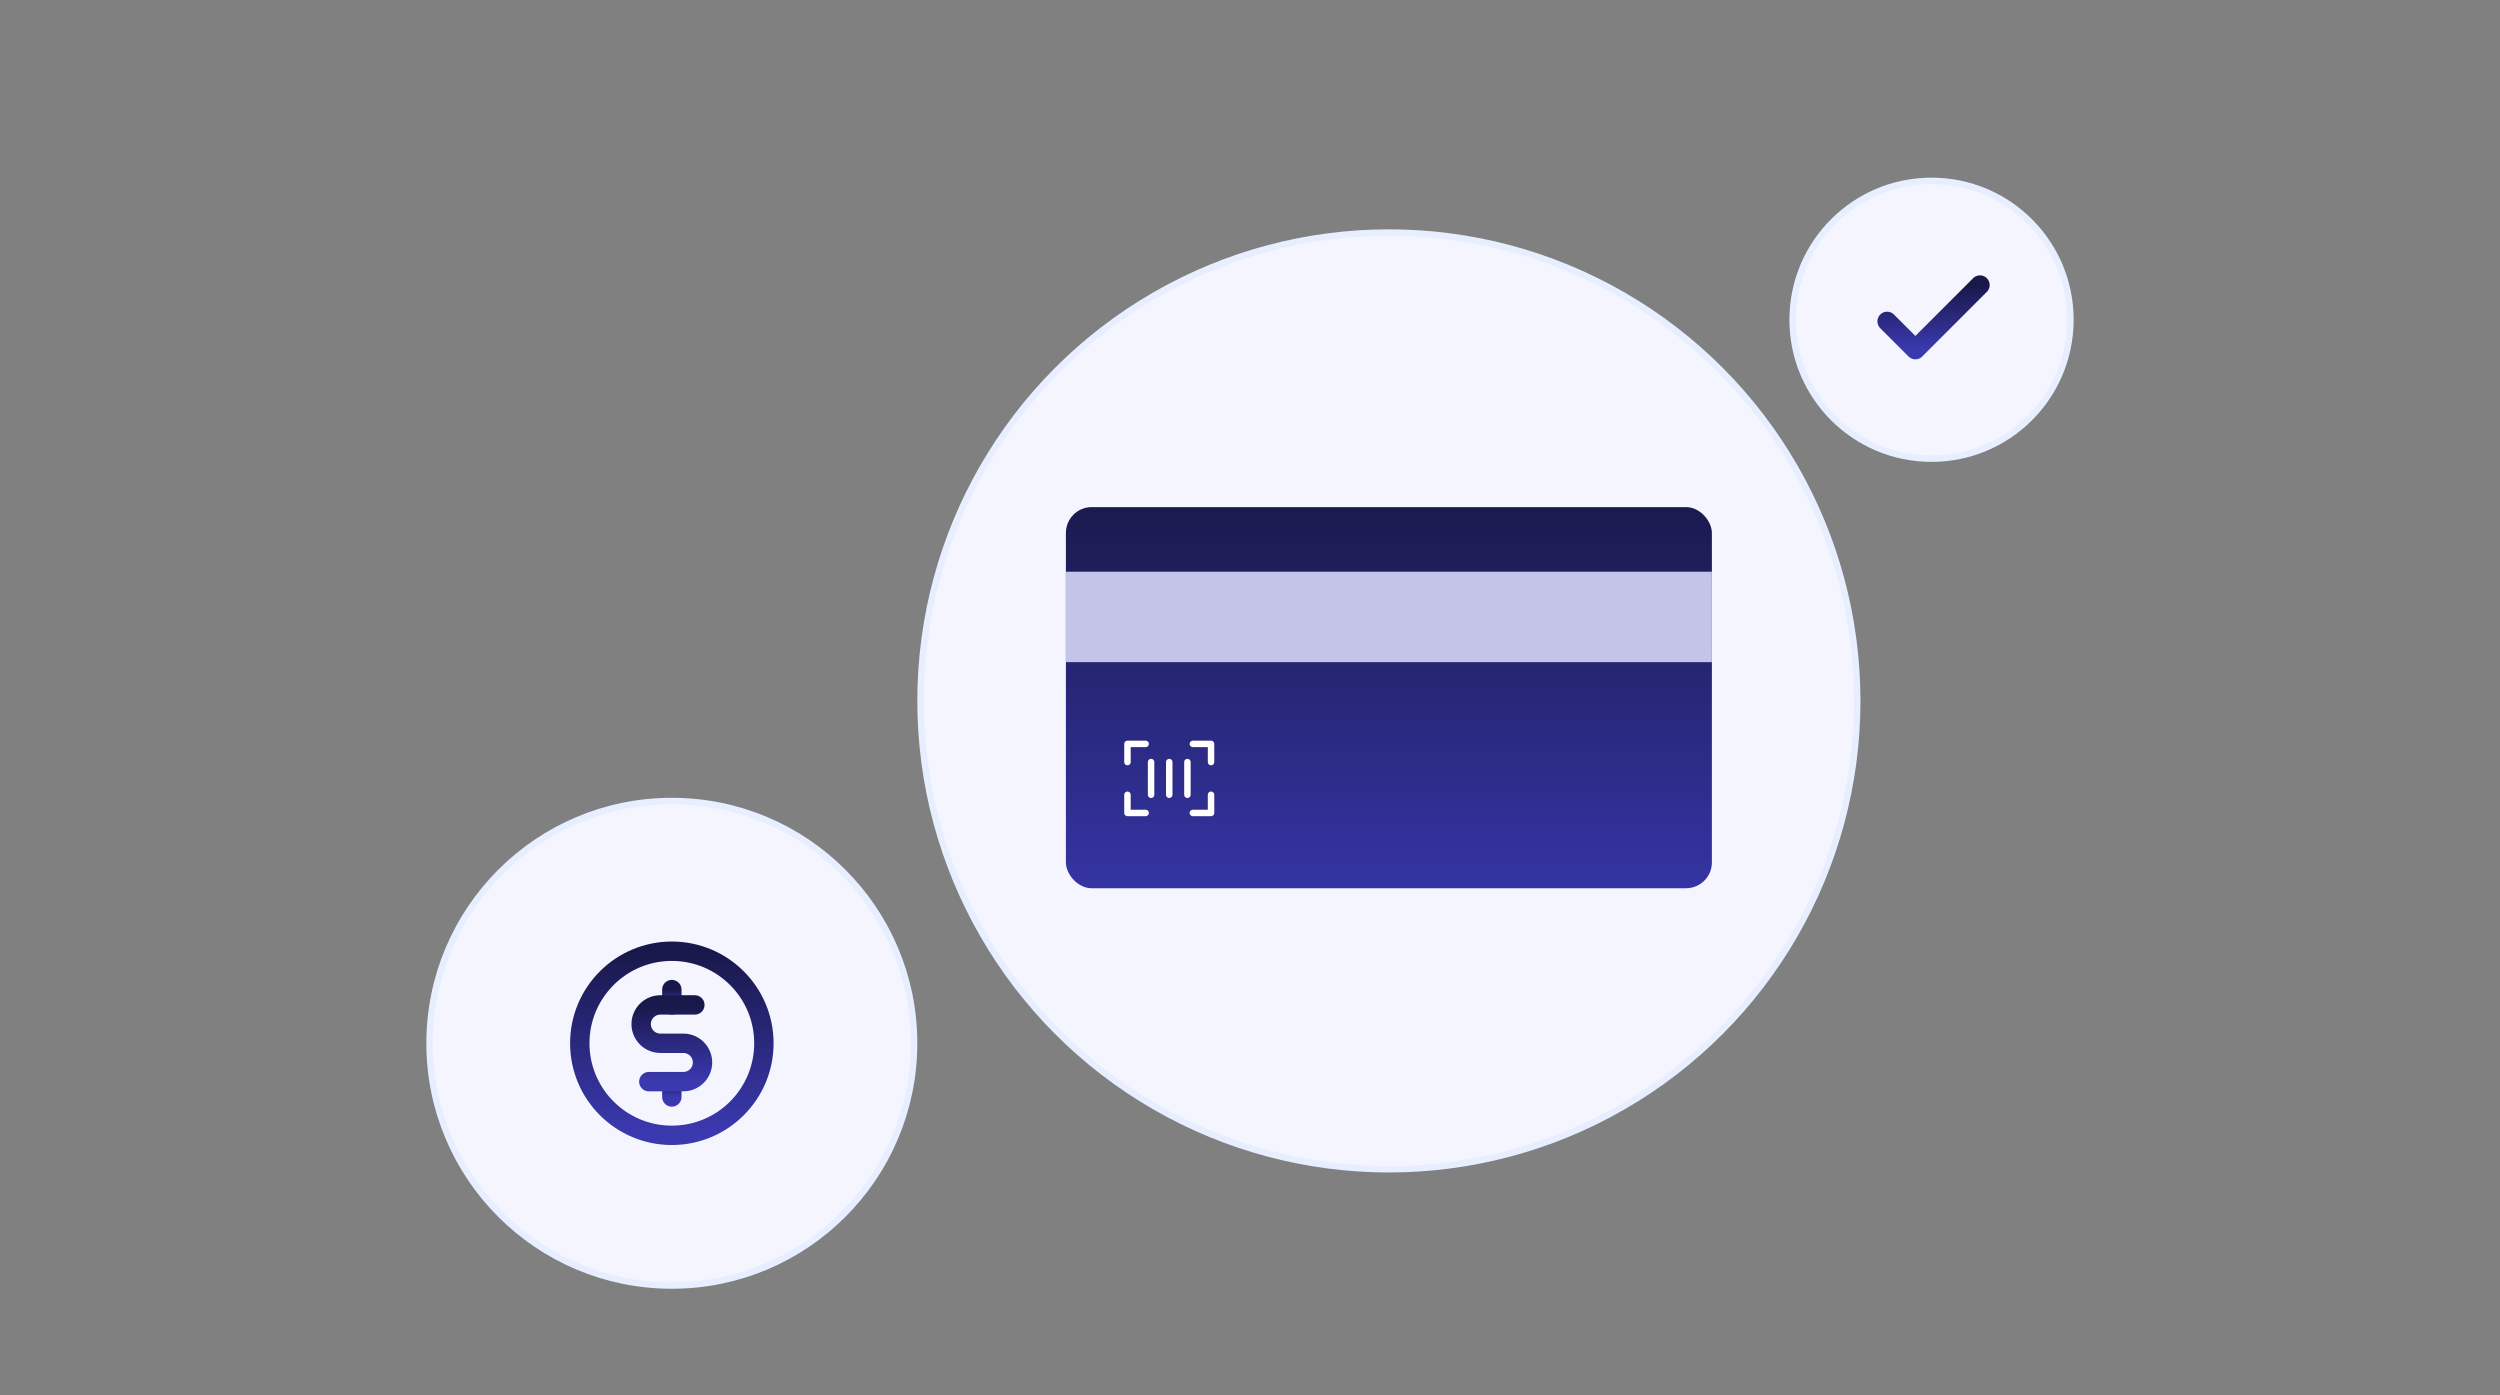 <svg width="387" height="216" viewBox="0 0 387 216" fill="none" xmlns="http://www.w3.org/2000/svg">
<rect x="0" y="0" width="387" height="216" fill="#808080" stroke="none"/>
<circle cx="215" cy="108.5" r="72.5" fill="#F5F5FF" stroke="#E7EEFF"/>
<circle cx="104" cy="161.5" r="37.5" fill="#F5F5FF" stroke="#E7EEFF"/>
<g clip-path="url(#clip0_1223_8215)">
<path d="M104 153.188V155.562" stroke="url(#paint0_linear_1223_8215)" stroke-width="3" stroke-linecap="round" stroke-linejoin="round"/>
<path d="M104 167.438V169.812" stroke="url(#paint1_linear_1223_8215)" stroke-width="3" stroke-linecap="round" stroke-linejoin="round"/>
<path d="M104 175.75C111.87 175.75 118.25 169.37 118.25 161.5C118.25 153.63 111.87 147.25 104 147.25C96.13 147.25 89.75 153.63 89.75 161.5C89.75 169.37 96.13 175.75 104 175.75Z" stroke="url(#paint2_linear_1223_8215)" stroke-width="3" stroke-linecap="round" stroke-linejoin="round"/>
<path d="M100.438 167.438H105.781C106.569 167.438 107.324 167.125 107.88 166.568C108.437 166.011 108.75 165.256 108.75 164.469C108.75 163.681 108.437 162.926 107.88 162.37C107.324 161.813 106.569 161.5 105.781 161.5H102.219C101.431 161.5 100.676 161.187 100.12 160.63C99.563 160.074 99.25 159.319 99.25 158.531C99.25 157.744 99.563 156.989 100.12 156.432C100.676 155.875 101.431 155.562 102.219 155.562H107.562" stroke="url(#paint3_linear_1223_8215)" stroke-width="3" stroke-linecap="round" stroke-linejoin="round"/>
</g>
<circle cx="299" cy="49.5" r="21.5" fill="#F5F5FF" stroke="#E7EEFF"/>
<g clip-path="url(#clip1_1223_8215)">
<path d="M292.125 49.75L296.5 54.125L306.5 44.125" stroke="url(#paint4_linear_1223_8215)" stroke-width="3" stroke-linecap="round" stroke-linejoin="round"/>
</g>
<rect x="165" y="78.5" width="100" height="59" rx="4" fill="url(#paint5_linear_1223_8215)"/>
<rect x="165" y="88.5" width="100" height="14" fill="#C4C4E8"/>
<g clip-path="url(#clip2_1223_8215)">
<path d="M184.656 115.156H187.469V117.969" stroke="white" stroke-linecap="round" stroke-linejoin="round"/>
<path d="M177.344 125.844H174.531V123.031" stroke="white" stroke-linecap="round" stroke-linejoin="round"/>
<path d="M187.469 123.031V125.844H184.656" stroke="white" stroke-linecap="round" stroke-linejoin="round"/>
<path d="M174.531 117.969V115.156H177.344" stroke="white" stroke-linecap="round" stroke-linejoin="round"/>
<path d="M178.188 117.969V123.031" stroke="white" stroke-linecap="round" stroke-linejoin="round"/>
<path d="M183.812 117.969V123.031" stroke="white" stroke-linecap="round" stroke-linejoin="round"/>
<path d="M181 117.969V123.031" stroke="white" stroke-linecap="round" stroke-linejoin="round"/>
</g>
<defs>
<linearGradient id="paint0_linear_1223_8215" x1="104.5" y1="153.188" x2="104.5" y2="155.562" gradientUnits="userSpaceOnUse">
<stop stop-color="#19184A"/>
<stop offset="1" stop-color="#3B39B0"/>
</linearGradient>
<linearGradient id="paint1_linear_1223_8215" x1="104.5" y1="167.438" x2="104.5" y2="169.812" gradientUnits="userSpaceOnUse">
<stop stop-color="#19184A"/>
<stop offset="1" stop-color="#3B39B0"/>
</linearGradient>
<linearGradient id="paint2_linear_1223_8215" x1="104" y1="147.25" x2="104" y2="175.75" gradientUnits="userSpaceOnUse">
<stop stop-color="#19184A"/>
<stop offset="1" stop-color="#3B39B0"/>
</linearGradient>
<linearGradient id="paint3_linear_1223_8215" x1="104" y1="155.562" x2="104" y2="167.438" gradientUnits="userSpaceOnUse">
<stop stop-color="#19184A"/>
<stop offset="1" stop-color="#3B39B0"/>
</linearGradient>
<linearGradient id="paint4_linear_1223_8215" x1="299.312" y1="44.125" x2="299.312" y2="54.125" gradientUnits="userSpaceOnUse">
<stop stop-color="#19184A"/>
<stop offset="1" stop-color="#3B39B0"/>
</linearGradient>
<linearGradient id="paint5_linear_1223_8215" x1="215" y1="78.5" x2="215" y2="137.5" gradientUnits="userSpaceOnUse">
<stop stop-color="#1A1A4E"/>
<stop offset="1" stop-color="#3534A4"/>
</linearGradient>
<clipPath id="clip0_1223_8215">
<rect width="38" height="38" fill="white" transform="translate(85 142.5)"/>
</clipPath>
<clipPath id="clip1_1223_8215">
<rect width="20" height="20" fill="white" transform="translate(289 38.5)"/>
</clipPath>
<clipPath id="clip2_1223_8215">
<rect width="18" height="18" fill="white" transform="translate(172 111.5)"/>
</clipPath>
</defs>
</svg>
